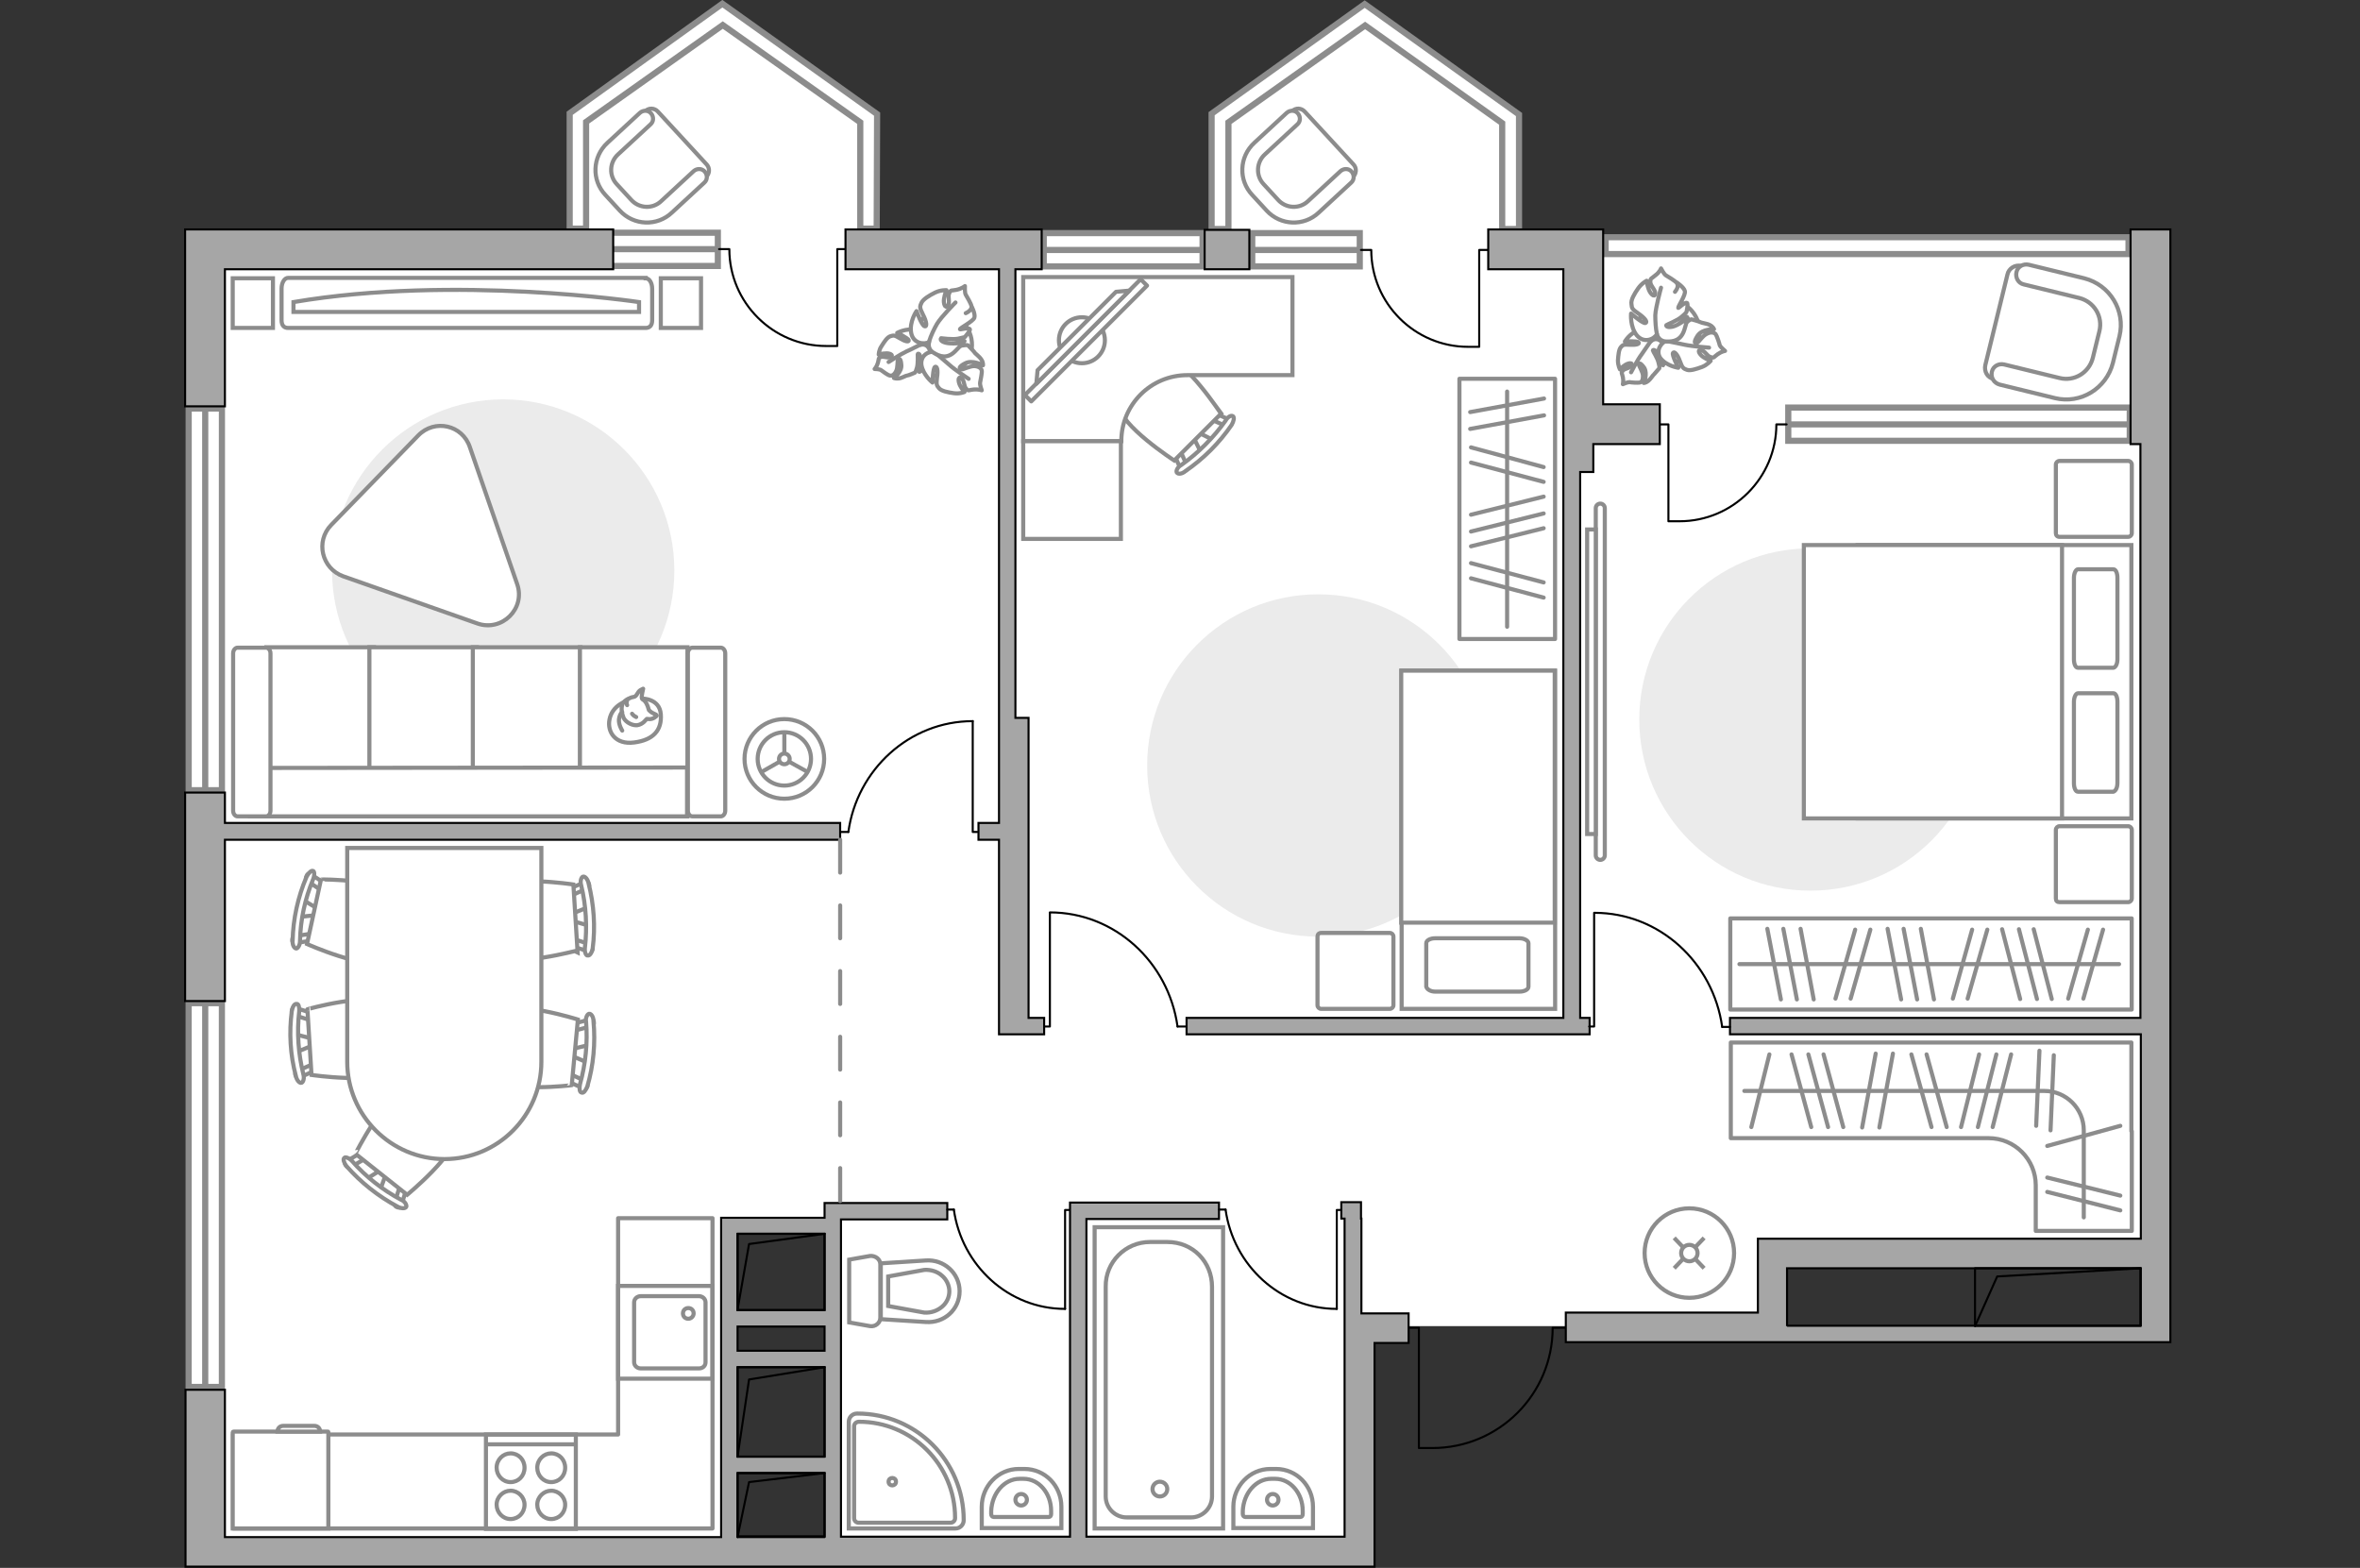 <?xml version="1.0" encoding="utf-8"?>
<!-- Generator: Adobe Illustrator 27.2.0, SVG Export Plug-In . SVG Version: 6.00 Build 0)  -->
<svg version="1.1" xmlns="http://www.w3.org/2000/svg" xmlns:xlink="http://www.w3.org/1999/xlink" x="0px" y="0px"
	 viewBox="0 0 575 382" style="enable-background:new 0 0 575 382;" xml:space="preserve">
<rect x="0" y="0" width="575" height="382" fill="#333333" stroke="none"/>
<style type="text/css">
	.st0{fill:#FFFFFF;}
	.st1{fill:#FFFFFF;stroke:#8C8C8C;stroke-width:1.5;stroke-linecap:round;stroke-miterlimit:10;}
	.st2{fill:none;stroke:#000000;stroke-width:0.5;stroke-linecap:round;stroke-linejoin:round;stroke-miterlimit:10;}
	.st3{fill:#A6A6A6;stroke:#000000;stroke-width:0.5;stroke-miterlimit:10;}
	.st4{fill:none;stroke:#8C8C8C;stroke-linecap:round;stroke-linejoin:round;stroke-miterlimit:10;stroke-dasharray:8;}
	.st5{fill:#FFFFFF;stroke:#8C8C8C;stroke-miterlimit:10;}
	.st6{fill:none;stroke:#8C8C8C;stroke-linecap:round;stroke-linejoin:round;stroke-miterlimit:10;}
	.st7{fill:#EBEBEB;}
	.st8{fill:#FFFFFF;stroke:#8C8C8C;stroke-linecap:round;stroke-linejoin:round;stroke-miterlimit:10;}
</style>
<g id="bg_1_">
	<polygon class="st0" points="297.1,63.6 297.1,28.3 332.3,3.2 368.3,28.9 368.3,72.5 	"/>
	<polygon class="st0" points="50.4,60.7 50.4,323.1 177.6,323.1 177.6,298.6 202.8,298.6 202.8,323.1 432.5,323.1 432.5,304.9 
		525.7,304.9 525.7,60.7 	"/>
	<polygon class="st0" points="50.4,276.8 50.4,378.4 178.8,378.4 178.8,298.8 203,298.8 203,378.4 331.2,378.4 331.2,276.8 	"/>
	<polygon class="st0" points="140.6,63.7 140.6,28.5 175.9,3.4 211.8,29.1 211.8,72.7 	"/>
</g>
<g id="windows_1_">
	<g>
		<rect x="254.3" y="56.8" class="st1" width="38.7" height="8.1"/>
		<line class="st1" x1="254.3" y1="60.9" x2="293" y2="60.9"/>
	</g>
	<g>
		<rect x="305.1" y="56.8" class="st1" width="26.2" height="8.1"/>
		<line class="st1" x1="305.1" y1="60.9" x2="331.3" y2="60.9"/>
	</g>
	<polygon class="st1" points="366,30 366,55.8 370.1,55.8 370.1,27.9 332.5,1 295.2,27.7 295.2,55.8 299.3,55.8 299.3,29.8 
		332.6,6.2 	"/>
	<g>
		
			<rect x="3.5" y="141.9" transform="matrix(-1.977001e-07 1 -1 -1.977001e-07 195.971 96.027)" class="st1" width="93" height="8.1"/>
		<line class="st1" x1="50" y1="99.5" x2="50" y2="192.5"/>
	</g>
	<g>
		
			<rect x="3.2" y="287.1" transform="matrix(-1.967374e-07 1 -1 -1.967374e-07 341.164 241.22)" class="st1" width="93.5" height="8.1"/>
		<line class="st1" x1="50" y1="244.4" x2="50" y2="337.9"/>
	</g>
	<g>
		<rect x="435.7" y="99.3" class="st1" width="83.2" height="8.1"/>
		<line class="st1" x1="435.7" y1="103.4" x2="518.8" y2="103.4"/>
	</g>
	<g>
		<rect x="148.7" y="56.7" class="st1" width="26.2" height="8.1"/>
		<line class="st1" x1="148.7" y1="60.7" x2="174.9" y2="60.7"/>
	</g>
	<polygon class="st1" points="209.6,29.8 209.6,55.7 213.6,55.7 213.7,27.8 176,0.9 138.8,27.6 138.8,55.7 142.8,55.7 142.8,29.7 
		176.1,6.1 	"/>
	<g>
		<rect x="391.2" y="57.8" class="st1" width="127.4" height="4.1"/>
	</g>
</g>
<g id="plan">
	<path class="st2" d="M362.5,60.9h-2.1v23.6h-2.7c-13,0-23.6-10.6-23.6-23.6v0l-2.5,0"/>
	<path class="st2" d="M343.1,323.5h2.6v29.3h3.3c16.2,0,29.3-13.1,29.3-29.3v0h3.1"/>
	<path class="st2" d="M404.4,103.4h2.1V127l2.7,0c13,0,23.6-10.6,23.6-23.6v0h2.5"/>
	<path class="st2" d="M206.1,60.7H204l0,23.6h-2.7c-13,0-23.6-10.6-23.6-23.6v0l-2.5,0"/>
	<g>
		<rect x="293.5" y="56" class="st3" width="10.9" height="9.6"/>
		<path class="st3" d="M519.1,55.9v52.3h2.4V248H421.5v4h100.1v49.8h-86.1h-7.2v7.2v10.8h-46.8v7.2h46.8h2h5.2h86.1h1.2h6V108.2
			v-3.8V55.9H519.1z M435.4,323.1v-3.2V309h86.1v14H435.4z"/>
		<polygon class="st3" points="54.8,65.6 149.4,65.6 149.4,55.9 54.8,55.9 45.1,55.9 45.1,65.6 45.1,99 54.8,99 		"/>
		<polygon class="st3" points="54.8,204.6 204.7,204.6 204.7,200.5 54.8,200.5 54.8,193.1 45.1,193.1 45.1,243.9 54.8,243.9 		"/>
		<polygon class="st3" points="387.3,248 385,248 385,115 388.2,115 388.2,108.2 390.6,108.2 404.4,108.2 404.4,98.5 390.6,98.5 
			390.6,55.9 388.9,55.9 380.9,55.9 362.6,55.9 362.6,65.6 380.9,65.6 380.9,105.2 380.9,108.2 380.9,113.4 380.9,115 380.9,248 
			289.1,248 289.1,252 387.3,252 		"/>
		<path class="st3" d="M331.6,296.9v-4h-4h-0.8v4h0.8v22.9v5v1v1.3v47.3h-62.9v-77.4H297v-4h-32.3h-2h-2v81.4h-55.8v-15.4v-4v-21.8
			v-4v-5.9v-4v-18.6v-3.6h25.9v-4h-25.9h-2h-2v3.6h-21.2H177h-1.3v77.8H54.8v-35.9h-9.6v43.1H50h4.8h272.8h2.7h4.6v-54.5h8.3v-7.2
			h-11.5V296.9z M200.9,354.9h-21.2v-21.8h21.2V354.9z M200.9,329.1h-21.2v-5.9h21.2V329.1z M200.9,300.6v18.6h-21.2v-18.6H200.9z
			 M179.7,358.9h21.2v15.4h-21.2V358.9z"/>
		<polygon class="st3" points="243.4,174.9 243.4,177.7 243.4,200.5 238.4,200.5 238.4,204.6 243.4,204.6 243.4,252 247,252 
			250.6,252 254.4,252 254.4,248 250.6,248 250.6,174.9 247.4,174.9 247.4,65.6 253.8,65.6 253.8,55.9 206,55.9 206,65.6 
			243.4,65.6 		"/>
	</g>
	<g>
		<polyline class="st2" points="179.7,374.5 182.5,361.1 200.9,358.9 		"/>
		<rect x="179.7" y="358.9" class="st2" width="21.2" height="15.6"/>
	</g>
	<g>
		<polyline class="st2" points="179.7,354.9 182.5,336.1 200.9,333.1 		"/>
		<rect x="179.7" y="333.1" class="st2" width="21.2" height="21.8"/>
	</g>
	<g>
		<polyline class="st2" points="179.7,319.1 182.5,303.1 200.9,300.6 		"/>
		<rect x="179.7" y="300.6" class="st2" width="21.2" height="18.6"/>
	</g>
	<g>
		<polyline class="st2" points="481.2,323.1 486.6,311 521.6,309 		"/>
		<rect x="481.2" y="309" class="st2" width="40.4" height="14"/>
	</g>
	<line class="st4" x1="204.7" y1="204.6" x2="204.7" y2="292.9"/>
	<g>
		<path id="wc_00000173132721767100735800000002082854857853736878_" class="st5" d="M225.2,309.3"/>
		<g id="Group_26_00000142168265592240205670000002520949881625851061_">
			<path id="Vector_130_00000093165845594349228840000002313856606798662059_" class="st5" d="M214.5,308.1l0,12.9
				c0,1.3-1.2,2.3-2.5,2.1l-5.1-0.9l0-15.3l5.1-0.9C213.3,305.9,214.5,306.8,214.5,308.1z"/>
			<path id="Vector_131_00000072962255605115987340000011387331176961697189_" class="st5" d="M233.8,314.6c0,4.4-3.7,7.8-8.2,7.5
				l-11-0.7v-13.6l11-0.7C230,306.8,233.8,310.2,233.8,314.6z"/>
			<path id="Vector_132_00000037670740369089343530000014670189453581784497_" class="st5" d="M216.4,318.2l8.8,1.6
				c1.6,0.1,3.1-0.4,4.3-1.4c1.2-1,1.8-2.4,1.8-3.8c0-1.4-0.7-2.9-1.8-3.8c-1.1-1-2.7-1.5-4.3-1.4l-8.8,1.6L216.4,318.2z"/>
		</g>
	</g>
	<g>
		<path id="Vector_134_00000029753893053673541900000001888298538003420833_" class="st5" d="M309.5,357.9h1.4c5,0,9,4.1,9,9.2v5.2
			l-19.4,0v-5.2C300.5,362.1,304.5,357.9,309.5,357.9z"/>
		<path id="Vector_133_00000107575182241369868240000016611610631884596398_" class="st5" d="M309.7,360.3h1c3.7,0,6.7,3.5,6.7,7.8
			v0.8c0,0.4-0.2,0.7-0.6,0.7l-13.4,0c-0.3,0-0.6-0.3-0.6-0.7v-0.8C303,363.8,306,360.3,309.7,360.3z"/>
		<circle class="st5" cx="310.1" cy="365.4" r="1.4"/>
	</g>
	<g>
		<path id="Vector_134_00000018201399378607860230000003288657230763560600_" class="st5" d="M248.2,357.9h1.4c5,0,9,4.1,9,9.2v5.2
			l-19.4,0v-5.2C239.2,362.1,243.2,357.9,248.2,357.9z"/>
		<path id="Vector_133_00000129207861828947920390000004610143653952001982_" class="st5" d="M248.4,360.3h1c3.7,0,6.7,3.5,6.7,7.8
			v0.8c0,0.4-0.2,0.7-0.6,0.7l-13.4,0c-0.3,0-0.6-0.3-0.6-0.7v-0.8C241.7,363.8,244.7,360.3,248.4,360.3z"/>
		<circle class="st5" cx="248.8" cy="365.4" r="1.4"/>
	</g>
	<g>
		<g id="Group_27_00000041263944559696526500000016918647758103181708_">
			<path id="Vector_140_00000164492397121766985500000015825720904311786629_" class="st5" d="M150.6,313.3l0,22.6l23,0l0-22.6
				L150.6,313.3z"/>
		</g>
		<path id="Vector_141_00000109025897394429051210000013180271571393882275_" class="st5" d="M171.9,331.9l0-14.6
			c0-0.8-0.7-1.5-1.6-1.5l-14.2,0c-0.9,0-1.6,0.7-1.6,1.5l0,14.6c0,0.8,0.7,1.5,1.6,1.5h14.2C171.2,333.4,171.9,332.8,171.9,331.9z"
			/>
		<path id="Vector_139_00000123412536699664045190000016072345532516798105_" class="st5" d="M166.4,320c0-0.8,0.6-1.3,1.3-1.3
			c0.8,0,1.3,0.6,1.3,1.3c0,0.7-0.6,1.3-1.3,1.3C166.9,321.3,166.4,320.7,166.4,320z"/>
	</g>
	<g>
		<path class="st5" d="M208.9,344.4h-0.1c-1.1,0-2,0.9-2,2l0,26l26,0c1.1,0,2-0.9,2-2v-0.1C234.8,356,223.2,344.4,208.9,344.4z"/>
		<path class="st5" d="M209.3,346.4L209.3,346.4c-0.7,0-1.2,0.5-1.2,1.1l0,22.4c0,0.6,0.5,1.1,1.1,1.1h22.4c0.6,0,1.1-0.5,1.1-1.1
			v-0.1C232.7,356.9,222.2,346.4,209.3,346.4z"/>
		<circle class="st5" cx="217.4" cy="361" r="0.9"/>
	</g>
	<g>
		<g>
			<path id="Vector_135_00000127747866203188425870000004783060781091504812_" class="st5" d="M298,299l0,73.4l-31.3,0l0-73.4H298z"
				/>
			<path id="Vector_136_00000109017755961888403010000015419278662732904629_" class="st5" d="M280.2,302.6h4.2
				c6.3,0,10.9,4.9,10.9,10.9l0,51.1c0,2.8-2.3,5.1-5.1,5.1h-15.7c-2.8,0-5.1-2.3-5.1-5.1l0-51.1
				C269.3,307.5,274.2,302.6,280.2,302.6z"/>
		</g>
		<circle class="st5" cx="282.6" cy="362.8" r="1.8"/>
	</g>
	<g>
		<path id="Vector_142_00000001652193146372007310000002574819067272878723_" class="st5" d="M118.4,372.5h21.9v-23h-21.9V372.5z"/>
		<g id="Group_28_00000054988390303479276960000012106676678722230711_">
			<g id="Group_29_00000137094789563551863710000008241821230540943529_">
				<path id="Vector_143_00000095298801576647011980000016845069286129109386_" class="st5" d="M134.3,363.2c-1.8,0-3.4,1.5-3.4,3.4
					c0,1.9,1.5,3.5,3.4,3.5c1.9,0,3.4-1.5,3.4-3.5C137.7,364.8,136.2,363.2,134.3,363.2z"/>
				<path id="Vector_144_00000121258617030546360760000007317185908082023581_" class="st5" d="M134.3,354.1c-1.8,0-3.4,1.5-3.4,3.5
					c0,1.9,1.5,3.5,3.4,3.5c1.9,0,3.4-1.5,3.4-3.5C137.7,355.6,136.2,354.1,134.3,354.1z"/>
			</g>
			<g id="Group_30_00000114785646213077089720000006742825764217983630_">
				<path id="Vector_145_00000021831035819998841340000005060238668360740499_" class="st5" d="M124.4,363.2c-1.8,0-3.4,1.5-3.4,3.4
					c0,1.9,1.5,3.5,3.4,3.5c1.9,0,3.4-1.5,3.4-3.5C127.8,364.8,126.3,363.2,124.4,363.2z"/>
				<path id="Vector_146_00000005988296686886519370000017433647775449576578_" class="st5" d="M124.4,354.1c-1.8,0-3.4,1.5-3.4,3.5
					c0,1.9,1.5,3.5,3.4,3.5c1.9,0,3.4-1.5,3.4-3.5C127.8,355.6,126.3,354.1,124.4,354.1z"/>
			</g>
		</g>
		<path id="Vector_147_00000008848866284899434960000007939352835686597531_" class="st5" d="M140.4,351.9h-21.7"/>
	</g>
</g>
<g id="furniture_1_">
	<g id="Group_34_00000160160778843685250280000009229610928959528848_">
		<path id="Vector_158_00000099655386527091457860000013093531674266161808_" class="st2" d="M388.4,222.4v27.7h-1.2"/>
		<path id="Vector_159_00000008136066933886776150000004752598727847977638_" class="st2" d="M421.5,250.2h-1.9"/>
		<path id="Vector_160_00000124877683795643117250000004624436996875937199_" class="st2" d="M419.6,250.2
			c-2.2-15.7-15.3-27.8-31.1-27.8"/>
	</g>
	<g id="Group_34_00000136401729306670341440000014151465947443386046_">
		<path id="Vector_158_00000008868015902278515010000011786501385117394352_" class="st2" d="M255.8,222.4v27.7h-1.2"/>
		<path id="Vector_159_00000083083424147873656530000008288445888875898793_" class="st2" d="M288.8,250.1h-1.9"/>
		<path id="Vector_160_00000160881231487831468260000003616288575944661652_" class="st2" d="M286.9,250.1
			c-2.2-15.7-15.3-27.8-31.1-27.8"/>
	</g>
	<g id="Group_34_00000029041200158514568240000012105776080222489230_">
		<path id="Vector_158_00000166654291361195469720000008632127584612593307_" class="st2" d="M237,175.7l0,27h1.1"/>
		<path id="Vector_159_00000091008547650102135180000014152866927427096728_" class="st2" d="M204.9,202.7h1.8"/>
		<path id="Vector_160_00000155825109294451193070000012640498640577953692_" class="st2" d="M206.7,202.7c2.1-15.2,14.9-27,30.3-27
			"/>
	</g>
	<g id="Group_34_00000000224511326877682410000014507557766318848144_">
		<path id="Vector_158_00000064345034449910769770000002194346586061715593_" class="st2" d="M259.5,318.9l0-24.1h1"/>
		<path id="Vector_159_00000110453899698686539300000017536400800654042272_" class="st2" d="M230.8,294.7h1.6"/>
		<path id="Vector_160_00000127739874734807696570000011203877308032192650_" class="st2" d="M232.4,294.7
			c1.9,13.6,13.3,24.2,27.1,24.2"/>
	</g>
	<g id="Group_34_00000163056566961432988020000013376639711921118599_">
		<path id="Vector_158_00000059269767986798303430000007882225602853420702_" class="st2" d="M325.7,318.9v-24.1h1"/>
		<path id="Vector_159_00000044878720630651875500000014573697565070837904_" class="st2" d="M297,294.7h1.6"/>
		<path id="Vector_160_00000068675542232098011240000011182238152578295217_" class="st2" d="M298.6,294.7
			c1.9,13.6,13.3,24.2,27.1,24.2"/>
	</g>
	<polygon class="st6" points="173.6,296.8 150.6,296.8 150.6,349.5 56.8,349.5 56.8,372.4 154.5,372.4 154.5,372.4 173.6,372.4 	"/>
	<g>
		<path id="Vector_8_00000004542529954606655930000003653324585615377593_" class="st5" d="M79.9,348.8h-23c-0.1,0-0.2,0.1-0.2,0.2
			v23.4h23.3v-23.4C80,348.9,80,348.8,79.9,348.8z"/>
		<path id="Vector_9_00000072968734788804938220000013564146416345170334_" class="st5" d="M67.6,348.8H78c0-0.8-0.6-1.4-1.4-1.4H69
			C68.2,347.4,67.6,348,67.6,348.8z"/>
	</g>
	<g>
		<path id="Vector_37_00000034781064181095012030000007994995222501634722_" class="st5" d="M172.2,40.1l-11.9-12.9
			c-0.8-0.9-2.2-1-3.1-0.1l-8.9,8.2c-3.3,3-3.4,8.1-0.5,11.3l4,4.3c3,3.3,8.1,3.4,11.3,0.5l8.9-8.2C172.9,42.3,173,41,172.2,40.1z"
			/>
		<path id="Vector_38_00000119116207295113953970000015765005915029741748_" class="st5" d="M171.7,41.8c-0.7-0.8-1.9-0.8-2.7-0.1
			l-7.9,7.3c-2.1,2-5.4,1.8-7.3-0.3l-3.5-3.8c-2-2.1-1.8-5.4,0.3-7.3l7.9-7.3c0.8-0.7,0.8-1.9,0.1-2.7c-0.7-0.8-1.9-0.8-2.7-0.1
			l-7.9,7.3c-3.7,3.4-3.9,9.1-0.5,12.7l3.5,3.8c3.4,3.7,9.1,3.9,12.7,0.5l7.9-7.3C172.4,43.8,172.4,42.6,171.7,41.8z"/>
	</g>
	<g>
		<path id="Vector_37_00000145029052059497217070000013009945520295184036_" class="st5" d="M329.8,40.1l-11.9-12.9
			c-0.8-0.9-2.2-1-3.1-0.1l-8.9,8.2c-3.3,3-3.4,8.1-0.5,11.3l4,4.3c3,3.3,8.1,3.4,11.3,0.5l8.9-8.2C330.5,42.3,330.6,41,329.8,40.1z
			"/>
		<path id="Vector_38_00000138571583549619350800000006142280605071871909_" class="st5" d="M329.3,41.8c-0.7-0.8-1.9-0.8-2.7-0.1
			l-7.9,7.3c-2.1,2-5.4,1.8-7.3-0.3l-3.5-3.8c-2-2.1-1.8-5.4,0.3-7.3l7.9-7.3c0.8-0.7,0.8-1.9,0.1-2.7c-0.7-0.8-1.9-0.8-2.7-0.1
			l-7.9,7.3c-3.7,3.4-3.9,9.1-0.5,12.7l3.5,3.8c3.4,3.7,9.1,3.9,12.7,0.5l7.9-7.3C330,43.8,330,42.6,329.3,41.8z"/>
	</g>
	<path id="Vector_00000063600859520106866950000000254571722987840919_" class="st7" d="M321.2,228.2c23.1,0,41.7-18.7,41.7-41.7
		s-18.7-41.7-41.7-41.7c-23.1,0-41.7,18.7-41.7,41.7S298.1,228.2,321.2,228.2z"/>
	<g>
		<g id="Group_2_00000122714999256589113660000001287584736715096504_">
			<g id="Group_3_00000023283485123181192980000018160280857617682069_">
				<path id="Vector_10_00000165926572503073933750000017194179413306763678_" class="st5" d="M295.6,107.2l-4.2-2.1l-0.9,0.9
					l2.1,4.2L295.6,107.2z"/>
			</g>
			<g id="Group_4_00000129179711616850045740000001326177110407272600_">
				<path id="Vector_11_00000006678295698455652830000006996978616491640508_" class="st5" d="M286.4,110.1
					c-0.3,0.3-0.4,0.7-0.2,0.9l1.6,3.6c0.2,0.4,0.5,0.4,1,0.1c0.5-0.3,0.6-0.8,0.5-1l-1.6-3.6c-0.2-0.4-0.5-0.4-1-0.1
					C286.5,110,286.5,110,286.4,110.1z"/>
			</g>
			<g id="Group_5_00000082341266967955779130000016852312556532981924_">
				<path id="Vector_12_00000029028898471167335450000014838547106941139119_" class="st5" d="M295.4,101.1
					c-0.1,0.1-0.1,0.1-0.2,0.2c-0.3,0.5-0.3,0.8,0.1,1l3.6,1.6c0.4,0.2,0.8-0.1,1.1-0.5c0.3-0.5,0.3-0.8-0.1-1l-3.6-1.6
					C296.1,100.7,295.7,100.8,295.4,101.1z"/>
			</g>
			<path id="Vector_13_00000065782242060389650210000014150474059687233670_" class="st5" d="M284.1,87.4c-4,0-11.4,7.4-11.4,11.4
				c0,4.7,13.4,13.4,13.4,13.4l11.4-11.4C297.4,100.7,288.7,87.4,284.1,87.4z"/>
			<path id="Vector_14_00000178167744416473414850000013500233347694276751_" class="st5" d="M298.6,102.5c-3,4.2-6.7,7.9-10.8,10.8
				c-0.9,0.5-1.3,1.4-1.1,1.8c0.3,0.5,1.3,0.4,2.1-0.3c4.4-3,8.3-6.9,11.3-11.3c0.5-0.9,0.7-1.8,0.3-2.1
				C299.9,101.1,299.1,101.6,298.6,102.5z"/>
		</g>
		<path class="st5" d="M314.9,67.5h-53h-12.6v0h0v40h23.9v0c0-8.9,7.2-16.1,16.1-16.1h25.6V67.5z"/>
		<rect x="249.3" y="107.5" class="st5" width="23.8" height="23.8"/>
		<g>
			<circle class="st8" cx="263.6" cy="82.9" r="5.6"/>
			<g>
				
					<rect x="244.7" y="81.8" transform="matrix(0.707 -0.707 0.707 0.707 18.868 211.411)" class="st8" width="39.9" height="2.2"/>
				<polygon class="st8" points="271.9,71.1 252.8,90.2 252.5,93.5 275.2,70.8 				"/>
			</g>
		</g>
	</g>
	<g>
		<path id="Vector_2_00000158712739064031486740000017989017125023403143_" class="st5" d="M378.9,163.4h-37.4v82.4h37.4V163.4z"/>
		<path id="Vector_3_00000093159315391320722760000017475395661657220244_" class="st5" d="M341.4,163.4h37.4v61.4h-33h-4.4v-8.3
			V163.4z"/>
		<path id="Vector_4_00000000909288817370984240000005158770822488980110_" class="st6" d="M349.7,241.6h20.5c1.2,0,2.2-0.5,2.2-1.2
			v-10.6c0-0.6-1-1.2-2.2-1.2h-20.5c-1.2,0-2.2,0.5-2.2,1.2v10.6C347.7,241.1,348.6,241.6,349.7,241.6z"/>
	</g>
	<path id="Vector_5_00000127035775293717748590000012792776810548013458_" class="st8" d="M321,228.2v16.7c0,0.5,0.4,0.9,0.9,0.9
		h16.7c0.5,0,0.9-0.4,0.9-0.9v-16.7c0-0.5-0.4-0.9-0.9-0.9h-16.7C321.3,227.3,321,227.7,321,228.2z"/>
	
		<rect x="335.5" y="112.3" transform="matrix(6.123234e-17 -1 1 6.123234e-17 243.281 491.183)" class="st6" width="63.4" height="23.3"/>
	<line class="st6" x1="358.2" y1="104.5" x2="376.2" y2="101.2"/>
	<line class="st6" x1="358.2" y1="100.4" x2="376.2" y2="97.1"/>
	<line class="st6" x1="358.4" y1="112.7" x2="376.1" y2="117.4"/>
	<line class="st6" x1="358.4" y1="109" x2="376.1" y2="113.8"/>
	<line class="st6" x1="358.4" y1="140.9" x2="376.1" y2="145.6"/>
	<line class="st6" x1="358.4" y1="137.2" x2="376.1" y2="141.9"/>
	<line class="st6" x1="358.4" y1="133.1" x2="376.1" y2="128.7"/>
	<line class="st6" x1="358.4" y1="125.4" x2="376.1" y2="121"/>
	<line class="st6" x1="358.4" y1="129.5" x2="376.1" y2="125.1"/>
	<line class="st6" x1="367.2" y1="95.4" x2="367.2" y2="152.7"/>
	<path id="Vector_00000117639200059407376720000003602330350047307144_" class="st7" d="M122.6,180.7c23.1,0,41.7-18.7,41.7-41.7
		s-18.7-41.7-41.7-41.7s-41.7,18.7-41.7,41.7S99.5,180.7,122.6,180.7z"/>
	<g>
		<path id="Vector_60_00000092435642711627260920000006782268367555285424_" class="st5" d="M221.8,86.1c1.2,4.1,5.4,6.4,9.5,5.2
			c4.1-1.2,6.4-5.4,5.2-9.5c-1.2-4.1-5.4-6.4-9.5-5.2C223,77.8,220.7,82,221.8,86.1z"/>
		<path class="st8" d="M224.4,84c0,0,1.3-0.4,2,1c0.7,1.3,1,2.8-0.6,4.2c-1.6,1.4-1.8,1.4-1.8,1.4s0.5-2.2,0.3-3.4
			c-0.2-1.2-0.7-1.1-0.7-0.9c0,0.1,0.1,2.3-0.2,3.3c-0.3,1.1-0.5,1.2-0.5,1.2s-1.6,0.7-1.9,0.7c-0.3,0-1.2,0.6-2,0.7
			c-0.7,0.1-1.2-0.1-1.2-0.1s2-1.5,1.8-3.2c-0.1-1.7-0.6-1.6-0.8-1.3c-0.2,0.3,0,2-0.5,2.9c-0.5,0.9-1,1.1-1.5,1
			c-0.5-0.1-1.7-1-2.1-1.3c-0.4-0.3-1.6-0.3-1.6-0.3s0.5-0.5,0.8-1.5c0.3-1,0-1.1,0.7-1.4c0.7-0.3,1.8,0.4,2.5-0.1
			c0.7-0.4-0.4-0.9-1.3-0.8c-0.9,0-1.7,0.3-1.7,0.3s0-1.1,0.7-2.1c0.7-1.1,1.4-2.2,2.2-2.4c0.7-0.2,0.9-0.3,2.2,0.5
			c1.3,0.8,2.3,1,2.2,0.5c-0.1-0.5-2.8-1.8-2.8-1.8s2.2-1.2,4.3-0.7C225,81,225,83.2,224.4,84z"/>
		<path class="st6" d="M216.5,88.2c0,0,2.9-1.9,4.4-2.6c1-0.4,2.8-1.4,3.5-1.7c1.1-0.5,2.3-0.7,3.5-0.6"/>
		<path class="st8" d="M227.8,85.8c0,0-1-1.2,0.1-2.6c1.1-1.4,2.5-2.3,4.7-1.3c2.2,1.1,2.4,1.2,2.4,1.2s-2.6,0.4-3.7,1.2
			c-1.1,0.8-0.8,1.2-0.7,1.2c0.1,0,2.4-1.1,3.7-1.3c1.3-0.2,1.5-0.1,1.5-0.1s1.4,1.4,1.6,1.7c0.1,0.3,1.2,1,1.7,1.8
			c0.5,0.7,0.4,1.4,0.4,1.4s-2.5-1.4-4.3-0.5c-1.8,0.9-1.5,1.4-1,1.5c0.4,0.1,2.2-0.9,3.3-0.8c1.1,0.1,1.6,0.6,1.7,1.1
			c0.1,0.5-0.3,2.3-0.4,2.9c-0.1,0.6,0.4,1.9,0.4,1.9s-0.8-0.3-2-0.2c-1.2,0.1-1.2,0.5-1.8-0.2c-0.6-0.6-0.4-2.1-1.2-2.6
			c-0.8-0.5-0.8,0.8-0.3,1.8c0.5,1,1.1,1.6,1.1,1.6s-1.1,0.5-2.6,0.3c-1.4-0.2-3-0.5-3.6-1.2c-0.6-0.7-0.7-0.9-0.5-2.6
			c0.3-1.8,0-2.9-0.5-2.6c-0.5,0.3-0.6,3.8-0.6,3.8s-2.3-1.8-2.7-4.3C224.2,86.4,226.6,85.4,227.8,85.8z"/>
		<path class="st6" d="M236,92.3c0,0-3.4-2.2-4.8-3.5c-0.9-0.8-2.7-2.3-3.4-2.9c-1.1-0.9-1.8-2.1-2.2-3.4"/>
		<g>
			<path class="st8" d="M235.3,76.3c1.1-0.5,1.5-1.2,1.4-1.7c-0.1-0.6-1.1-2.3-1.4-2.8c-0.3-0.5-0.2-2.1-0.2-2.1s-0.7,0.6-2,0.9
				c-1.3,0.3-1.4-0.1-1.8,0.8c-0.5,0.9,0.3,2.3-0.4,3.1c-0.6,0.8-1.1-0.6-0.9-1.7c0.2-1.2,0.6-2.1,0.6-2.1s-1.4-0.1-2.8,0.6
				s-2.9,1.6-3.3,2.5c-0.4,0.9-0.5,1.1,0.4,2.9c0.9,1.7,1,3,0.4,2.8c-0.7-0.1-2-3.7-2-3.7s-1.8,2.6-1.3,5.3c0.5,2.7,3.3,2.9,4.4,2.2
				c0,0-0.6,1.6,1,2.6c1.6,1,3.4,1.6,5.3-0.3c1.9-1.9,2-2.1,2-2.1s-2.8,0.4-4.3,0c-1.5-0.4-1.2-1-1.1-1.1c0.1,0,2.8,0.4,4.2,0.1
				c1.4-0.3,1.6-0.4,1.6-0.4s1.4-1.6,1.2-1.9c-0.4-0.5-2.5,0.2-2.4,0c0-0.3,3.2-1.9,3.5-2.8c0.3-0.9-0.7-2.8-0.7-2.8"/>
			<path class="st6" d="M232.8,73.7c0,0-3.4,3.4-4.5,5.2c-0.7,1.2-1.5,2.9-1.9,4.2"/>
		</g>
	</g>
	<g>
		<path id="Vector_54_00000122686238187518272030000015911527880293927591_" class="st5" d="M64.9,198.9l26.2,0l0-41.2H64.9
			L64.9,198.9z"/>
		<path id="Vector_55_00000178189166962758941900000014084265356790025615_" class="st5" d="M90,198.9h26.2l0-41.2l-26.2,0L90,198.9
			z"/>
		<path id="Vector_56_00000045612246189363068840000012679293741841759405_" class="st5" d="M115.2,198.9l26.2,0l0-41.2h-26.2
			L115.2,198.9z"/>
		<path id="Vector_56_00000046338652724982118380000011113884152530176938_" class="st5" d="M141.3,198.9l26.2,0l0-41.2l-26.2,0
			L141.3,198.9z"/>
		<path id="Vector_57_00000003791641262067921750000009075650123977762208_" class="st5" d="M64.1,187.1L61,198.9l106.4,0l0-11.9
			L64.1,187.1z"/>
		<path id="Vector_58_00000147910062915970566080000009721735951024658334_" class="st5" d="M65.9,197.5l0-38.3
			c0-0.8-0.5-1.4-1.1-1.4l-6.9,0c-0.6,0-1.1,0.6-1.1,1.4l0,38.3c0,0.8,0.5,1.4,1.1,1.4h6.9C65.4,198.9,65.9,198.3,65.9,197.5z"/>
		<path id="Vector_59_00000007388825699947626300000010083569942086311048_" class="st5" d="M176.7,197.5l0-38.3
			c0-0.8-0.5-1.4-1.1-1.4h-6.9c-0.6,0-1.1,0.6-1.1,1.4l0,38.3c0,0.8,0.5,1.4,1.1,1.4h6.9C176.2,198.9,176.7,198.3,176.7,197.5z"/>
		<g>
			<path class="st8" d="M156.4,170.2c0,0,4.3-0.1,4.6,3.8c0.3,4-1.9,6.3-6.5,6.9s-6.6-2.6-6-5.6
				C149.1,172.2,152.1,170.2,156.4,170.2z"/>
			<path class="st8" d="M158.1,173c0,0,0.5,0.6,1.3,0.9c0.8,0.3,0.6,0.5,0.6,0.5s-0.8,0.9-1.9,0.8c-0.6-0.1-0.6,0-0.6,0
				s-0.8,1.3-2.3,1.5c-1.5,0.1-3.2-1.1-3.4-2.2c-0.4-1-0.5-2.4,0-3.2c0.5-0.8,1.8-1.4,2.6-1.5c0.8-0.1,0.9-1.3,1.7-1.7
				c0.8-0.4,0.6-0.3,0.6-0.3s-0.5,2-0.3,2.4C156.5,170.6,157.4,170.3,158.1,173z"/>
			<path class="st8" d="M154,173.9c0,0,0.3,0.5,1,0.8"/>
			<path class="st8" d="M152.8,171.8c0,0-0.3-0.6,0-1.1"/>
			<path class="st6" d="M151.6,173.5c0,0-0.6,0.3-0.8,1.8c-0.1,1.3,0.8,2.7,0.8,2.7"/>
		</g>
	</g>
	<g>
		<path id="Vector_90_00000127027477587877003330000000258144110789787811_" class="st5" d="M157.3,67.8c0.9,0,1.6,1.1,1.6,2.6V78
			c0,1.4-0.7,1.9-1.6,1.9H70.2c-0.9,0-1.6-0.5-1.6-1.9v-7.7c0-1.4,0.7-2.6,1.6-2.6H157.3z"/>
		<path id="Vector_91_00000152981239683262913010000000954748140640067751_" class="st5" d="M71.5,76h84.2l0-2.4
			c0,0-44.7-6.7-84.2,0L71.5,76z"/>
	</g>
	<path id="Vector_93_00000042016064427464013580000015695384613683684506_" class="st5" d="M56.7,79.9h9.8V67.8h-9.8V79.9z"/>
	<path id="Vector_93_00000003801684398186664930000016993229548651328138_" class="st5" d="M161,79.9h9.8V67.8H161V79.9z"/>
	<g>
		<circle class="st5" cx="191.1" cy="184.9" r="9.7"/>
		<circle class="st5" cx="191.1" cy="184.9" r="6.5"/>
		<circle class="st5" cx="191.1" cy="184.9" r="1.3"/>
		<path class="st5" d="M191.1,184.9"/>
		<line class="st5" x1="191.1" y1="183.6" x2="191.1" y2="178.5"/>
		<line class="st5" x1="192.3" y1="185.6" x2="196.8" y2="188.1"/>
		<line class="st5" x1="189.9" y1="185.6" x2="185.5" y2="188.1"/>
	</g>
	<path class="st8" d="M101.9,106.1l-21.2,21.8c-3.9,4-2.3,10.6,2.9,12.5l32.7,11.5c6,2.1,11.8-3.6,9.7-9.6l-11.5-33.3
		C112.7,103.5,105.9,102,101.9,106.1z"/>
	<g>
		<path id="Vector_37_00000178889829601826921310000012907098600271775375_" class="st5" d="M483.7,89l5.4-22.1
			c0.3-1.5,1.9-2.5,3.4-2.1l15.3,3.7c5.6,1.4,9,7,7.6,12.6l-1.8,7.3c-1.4,5.6-7,9-12.6,7.6l-15.3-3.7C484.2,92,483.4,90.5,483.7,89z
			"/>
		<path id="Vector_38_00000002369523085452924390000015987434802593590190_" class="st5" d="M485.3,90.6c0.3-1.4,1.7-2.1,3-1.8
			l13.5,3.3c3.6,0.9,7.2-1.3,8.1-4.9l1.6-6.5c0.9-3.6-1.3-7.2-4.9-8.1l-13.5-3.3c-1.4-0.3-2.1-1.7-1.8-3c0.3-1.4,1.7-2.1,3-1.8
			l13.5,3.3c6.3,1.6,10.1,7.9,8.6,14.1l-1.6,6.5c-1.6,6.3-7.9,10.1-14.1,8.6l-13.5-3.3C485.8,93.3,485,92,485.3,90.6z"/>
	</g>
	<g>
		<path id="Vector_60_00000045581849452175302720000004715658686728025528_" class="st5" d="M401.1,86.2c3,3,7.8,2.9,10.8-0.1
			c3-3,2.9-7.8-0.1-10.8c-3-3-7.8-2.9-10.8,0.1C398.1,78.4,398.1,83.2,401.1,86.2z"/>
		<path class="st8" d="M402.3,83.1c0,0,1-1,2.2-0.1c1.3,0.8,2.2,1.9,1.5,3.9c-0.7,2-0.8,2.1-0.8,2.1s-0.6-2.2-1.4-3.1
			c-0.8-0.9-1.1-0.6-1.1-0.5s1.2,1.9,1.4,3c0.3,1.1,0.2,1.3,0.2,1.3s-1.1,1.3-1.3,1.5c-0.2,0.1-0.8,1.1-1.4,1.6s-1.1,0.5-1.1,0.5
			s1-2.2,0.1-3.7c-1-1.4-1.3-1.1-1.3-0.8c0,0.4,1,1.8,1,2.8c0,1-0.3,1.5-0.8,1.6c-0.5,0.1-2,0-2.5-0.1c-0.5,0-1.6,0.5-1.6,0.5
			s0.2-0.7,0-1.7c-0.2-1-0.5-1,0-1.6c0.5-0.6,1.7-0.5,2.1-1.3c0.4-0.7-0.7-0.6-1.5-0.1c-0.8,0.5-1.3,1.1-1.3,1.1s-0.5-0.9-0.5-2.2
			c0.1-1.3,0.2-2.6,0.7-3.2c0.5-0.6,0.7-0.7,2.2-0.6c1.5,0.1,2.5-0.2,2.1-0.6c-0.3-0.4-3.3-0.2-3.3-0.2s1.3-2.2,3.4-2.7
			C401.4,80.2,402.5,82.1,402.3,83.1z"/>
		<path class="st6" d="M397.4,90.7c0,0,1.6-3.1,2.6-4.4c0.6-0.9,1.7-2.5,2.2-3.2c0.7-1,1.7-1.7,2.7-2.2"/>
		<path class="st8" d="M406.1,83c0,0-1.5-0.6-1.2-2.3c0.3-1.7,1.1-3.3,3.5-3.4c2.5-0.1,2.6-0.1,2.6-0.1s-2.1,1.6-2.7,2.9
			c-0.6,1.3-0.1,1.5,0,1.4c0.1-0.1,1.5-2.2,2.5-2.9c1-0.8,1.3-0.8,1.3-0.8s1.9,0.5,2.2,0.7c0.3,0.2,1.6,0.3,2.3,0.7c0.8,0.4,1,1,1,1
			s-2.9-0.1-4,1.6c-1.1,1.7-0.6,1.9-0.2,1.8c0.4-0.1,1.5-1.9,2.5-2.3c1-0.5,1.7-0.3,2.1,0.1c0.3,0.4,0.9,2.2,1,2.7
			c0.2,0.5,1.3,1.4,1.3,1.4s-0.8,0.1-1.8,0.8c-1,0.7-0.8,1-1.7,0.7c-0.9-0.2-1.4-1.6-2.4-1.7c-1-0.1-0.3,1.1,0.6,1.7
			c0.9,0.6,1.8,0.9,1.8,0.9s-0.8,1-2.1,1.5c-1.4,0.5-2.9,1-3.7,0.7c-0.8-0.3-1.1-0.4-1.7-2.1c-0.6-1.7-1.4-2.5-1.7-2
			c-0.3,0.5,1.3,3.6,1.3,3.6s-2.9-0.4-4.4-2.4C403.3,85.3,404.9,83.3,406.1,83z"/>
		<path class="st6" d="M416.4,84.7c0,0-4-0.3-5.9-0.7c-1.2-0.3-3.5-0.7-4.4-0.9c-1.4-0.3-2.6-1-3.6-1.9"/>
		<g>
			<path class="st8" d="M408.1,71.1c0.8-1,0.8-1.7,0.4-2.2c-0.4-0.5-2.1-1.5-2.6-1.8s-1.2-1.7-1.2-1.7s-0.3,0.9-1.4,1.7
				c-1,0.9-1.2,0.6-1.2,1.6c0,1,1.3,1.9,1.2,2.9c-0.2,1-1.2,0-1.6-1.1c-0.4-1.1-0.5-2.1-0.5-2.1s-1.2,0.6-2.1,1.9s-1.8,2.8-1.6,3.8
				c0.1,1,0.1,1.2,1.7,2.3s2.3,2.1,1.7,2.3c-0.6,0.2-3.5-2.3-3.5-2.3s-0.3,3.2,1.4,5.3c1.8,2.1,4.3,0.9,4.9-0.3c0,0,0.3,1.7,2.2,1.8
				c1.9,0.1,3.7-0.3,4.5-2.9c0.8-2.6,0.8-2.8,0.8-2.8s-2.3,1.8-3.7,2.1c-1.5,0.3-1.6-0.3-1.5-0.4c0.1-0.1,2.7-1.1,3.7-2
				c1.1-0.9,1.2-1.2,1.2-1.2s0.5-2.1,0.1-2.2c-0.6-0.2-2.1,1.4-2.1,1.2c-0.1-0.3,1.9-3.2,1.6-4.1c-0.2-0.9-2-2.1-2-2.1"/>
			<path class="st6" d="M404.7,70.1c0,0-1.3,4.7-1.4,6.7c0,1.3,0.1,3.3,0.4,4.6"/>
		</g>
	</g>
	<path id="Vector_00000148619010187082150540000003345901068877234084_" class="st7" d="M441.1,217c23.1,0,41.7-18.7,41.7-41.7
		s-18.7-41.7-41.7-41.7c-23.1,0-41.7,18.7-41.7,41.7S418.1,217,441.1,217z"/>
	<g>
		<path id="Vector_98_00000109022448737643104790000017996164762446755983_" class="st5" d="M452.6,132.8v66.6h66.7v-66.6H452.6z"/>
		<path id="Vector_99_00000162334736891821229180000015144295159306508687_" class="st5" d="M439.5,199.4v-66.6h62.9v58.7v7.9h-8.5
			H439.5z"/>
		<path id="Vector_100_00000079456508941740130800000003405854878130131101_" class="st6" d="M515.9,160.6v-19.8
			c0-1.2-0.4-2.1-1-2.1h-8.6c-0.5,0-1,0.9-1,2.1v19.8c0,1.2,0.4,2.1,1,2.1h8.6C515.5,162.6,515.9,161.7,515.9,160.6z"/>
		<path id="Vector_101_00000076583218142906358340000009317320161343165367_" class="st6" d="M515.9,190.7V171c0-1.2-0.4-2.1-1-2.1
			h-8.6c-0.5,0-1,0.9-1,2.1v19.8c0,1.2,0.4,2.1,1,2.1h8.6C515.5,192.7,515.9,191.9,515.9,190.7z"/>
	</g>
	<path id="Vector_5_00000139995658068297940780000015512023465171081362_" class="st8" d="M501.8,219.8h16.7c0.5,0,0.9-0.4,0.9-0.9
		v-16.7c0-0.5-0.4-0.9-0.9-0.9h-16.7c-0.5,0-0.9,0.4-0.9,0.9v16.7C500.9,219.5,501.2,219.8,501.8,219.8z"/>
	<path id="Vector_5_00000031173117767746737660000001501659682429962900_" class="st8" d="M501.8,130.8h16.7c0.5,0,0.9-0.4,0.9-0.9
		v-16.7c0-0.5-0.4-0.9-0.9-0.9h-16.7c-0.5,0-0.9,0.4-0.9,0.9v16.7C500.9,130.4,501.2,130.8,501.8,130.8z"/>
	<g>
		<path class="st5" d="M388.8,123.8c0-0.6,0.5-1.1,1.1-1.1s1.1,0.5,1.1,1.1l0,84.6c0,0.6-0.5,1.1-1.1,1.1s-1.1-0.5-1.1-1.1
			L388.8,123.8z"/>
		<rect x="386.7" y="129" class="st5" width="2.1" height="74.2"/>
	</g>
	
		<rect x="421.5" y="223.8" transform="matrix(-1 -1.224647e-16 1.224647e-16 -1 940.875 469.764)" class="st6" width="97.8" height="22.2"/>
	<line class="st6" x1="471.2" y1="243.5" x2="468" y2="226.3"/>
	<line class="st6" x1="467.1" y1="243.5" x2="463.8" y2="226.3"/>
	<line class="st6" x1="463.2" y1="243.5" x2="459.9" y2="226.3"/>
	<line class="st6" x1="441.9" y1="243.5" x2="438.7" y2="226.3"/>
	<line class="st6" x1="437.8" y1="243.5" x2="434.5" y2="226.3"/>
	<line class="st6" x1="433.9" y1="243.5" x2="430.6" y2="226.3"/>
	<line class="st6" x1="479.4" y1="243.3" x2="484.2" y2="226.5"/>
	<line class="st6" x1="475.8" y1="243.3" x2="480.5" y2="226.5"/>
	<line class="st6" x1="450.9" y1="243.3" x2="455.7" y2="226.5"/>
	<line class="st6" x1="447.2" y1="243.3" x2="452" y2="226.5"/>
	<line class="st6" x1="507.6" y1="243.3" x2="512.4" y2="226.5"/>
	<line class="st6" x1="503.9" y1="243.3" x2="508.7" y2="226.5"/>
	<line class="st6" x1="499.9" y1="243.4" x2="495.5" y2="226.4"/>
	<line class="st6" x1="492.2" y1="243.4" x2="487.8" y2="226.4"/>
	<line class="st6" x1="496.3" y1="243.4" x2="491.9" y2="226.4"/>
	<line class="st6" x1="516.3" y1="234.9" x2="423.8" y2="234.9"/>
	<g>
		<g id="Group_2_00000160910723904004375800000002134853622987008687_">
			<g id="Group_3_00000036971888308771037940000003830142172339890827_">
				<path id="Vector_10_00000060743943977649110530000004943437911830400169_" class="st5" d="M143.4,225.5l-4.6-1.3l-0.1-1.3
					l4.4-1.8L143.4,225.5z"/>
			</g>
			<g id="Group_4_00000176753328064944796440000017107668709033517741_">
				<path id="Vector_11_00000089573377851347104830000005020208958510257041_" class="st5" d="M138.6,217.2c0-0.4,0.2-0.8,0.5-0.8
					l3.6-1.6c0.4-0.2,0.6,0.1,0.8,0.6s-0.1,1-0.3,1l-3.6,1.6c-0.4,0.2-0.6-0.1-0.8-0.6C138.6,217.3,138.6,217.3,138.6,217.2z"/>
			</g>
			<g id="Group_5_00000022534865156113904210000009435057754600125858_">
				<path id="Vector_12_00000044888078871848645290000017815284331655860911_" class="st5" d="M139.4,229.9c0-0.1,0-0.1,0-0.3
					c0.1-0.5,0.3-0.8,0.7-0.7l3.8,1.2c0.4,0.1,0.5,0.6,0.5,1.1c-0.1,0.5-0.3,0.8-0.7,0.7l-3.8-1.2
					C139.7,230.7,139.4,230.3,139.4,229.9z"/>
			</g>
			<path id="Vector_13_00000096747403315052131690000014446112104483401400_" class="st5" d="M121.8,232.7c-3-2.6-3.6-13.1-1-16.1
				c3.1-3.5,18.9-1.1,18.9-1.1l1,16.1C140.6,231.5,125.3,235.8,121.8,232.7z"/>
			<path id="Vector_14_00000072275792565716445190000004699326663816640642_" class="st5" d="M142.5,231c0.6-5.1,0.3-10.4-0.9-15.3
				c-0.3-1,0-1.9,0.4-2.1c0.5-0.2,1.2,0.6,1.4,1.6c1.3,5.2,1.7,10.6,1,15.9c-0.2,1-0.7,1.8-1.2,1.7C142.8,232.9,142.4,232,142.5,231
				z"/>
		</g>
		<g id="Group_2_00000088822333898389685510000001442401285250503091_">
			<g id="Group_3_00000036220946187786067110000013338202642862997381_">
				<path id="Vector_10_00000087371403917830593730000003190849759458525843_" class="st5" d="M73.9,219.3l4,2.4l-0.3,1.2l-4.7,0.5
					L73.9,219.3z"/>
			</g>
			<g id="Group_4_00000080169339735828113870000012393390586679596955_">
				<path id="Vector_11_00000096756114559656455040000015318762584615202218_" class="st5" d="M76.4,228.6c-0.1,0.4-0.4,0.7-0.7,0.6
					l-3.9,0.6c-0.4,0-0.6-0.3-0.6-0.8s0.3-1,0.6-0.9l3.9-0.6c0.4,0,0.6,0.3,0.6,0.8C76.4,228.5,76.4,228.5,76.4,228.6z"/>
			</g>
			<g id="Group_5_00000003090638942129462000000006712559079061854342_">
				<path id="Vector_12_00000106139876303660838200000010490899684287334793_" class="st5" d="M79.1,216.1c0,0.1,0,0.1-0.1,0.2
					c-0.2,0.5-0.5,0.7-0.9,0.5l-3.3-2.2c-0.3-0.2-0.4-0.7-0.1-1.2c0.2-0.5,0.5-0.7,0.9-0.5l3.3,2.2C79,215.3,79.1,215.7,79.1,216.1z
					"/>
			</g>
			<path id="Vector_13_00000089547428533785156300000005848152926934384318_" class="st5" d="M96.7,218.3c2.1,3.3-0.1,13.6-3.4,15.7
				c-3.9,2.5-18.5-4-18.5-4l3.4-15.7C78.3,214.2,94.2,214.3,96.7,218.3z"/>
			<path id="Vector_14_00000030446586976471539900000014585856503751558327_" class="st5" d="M76.3,214.2c-2,4.8-3.1,9.9-3.2,15
				c0,1.1-0.5,1.8-0.9,1.9c-0.5,0-1-0.9-0.9-1.9c0.1-5.3,1.3-10.7,3.4-15.6c0.5-0.9,1.1-1.6,1.6-1.4
				C76.6,212.3,76.7,213.2,76.3,214.2z"/>
		</g>
		<g id="Group_2_00000006694425821169752230000015782602625637884079_">
			<g id="Group_3_00000029753139322839193810000005670161610542427556_">
				<path id="Vector_10_00000042002394260083783970000000486266185469179540_" class="st5" d="M72,252l4.6,1.2l0.1,1.3l-4.4,1.8
					L72,252z"/>
			</g>
			<g id="Group_4_00000101071746968278841750000018329968168275808658_">
				<path id="Vector_11_00000134230787716358805770000012428897367991484311_" class="st5" d="M76.9,260.2c0,0.4-0.2,0.8-0.5,0.8
					l-3.6,1.6c-0.4,0.2-0.6-0.1-0.8-0.6c-0.2-0.5,0.1-1,0.3-1l3.6-1.6c0.4-0.2,0.6,0.1,0.8,0.6C76.9,260.1,76.9,260.1,76.9,260.2z"
					/>
			</g>
			<g id="Group_5_00000070799836735754639200000001552016243299734437_">
				<path id="Vector_12_00000050631208963790713370000015327439603252690593_" class="st5" d="M76.1,247.5c0,0.1,0,0.1,0,0.3
					c-0.1,0.5-0.3,0.8-0.7,0.7l-3.8-1.2c-0.4-0.1-0.6-0.6-0.5-1.1c0.1-0.5,0.3-0.8,0.7-0.7l3.8,1.2C75.8,246.7,76,247.1,76.1,247.5z
					"/>
			</g>
			<path id="Vector_13_00000149380236811710318700000002928018326999295642_" class="st5" d="M93.7,244.7c3,2.6,3.7,13.1,1,16
				c-3.1,3.5-18.8,1.2-18.8,1.2l-1-16C74.8,245.9,90.1,241.6,93.7,244.7z"/>
			<path id="Vector_14_00000047777556087077670610000000720946311544011165_" class="st5" d="M72.9,246.4c-0.6,5.2-0.2,10.4,1,15.3
				c0.3,1,0,1.9-0.4,2.1c-0.5,0.2-1.2-0.6-1.4-1.6c-1.4-5.2-1.7-10.6-1-15.9c0.2-1,0.6-1.8,1.2-1.7C72.7,244.5,73,245.4,72.9,246.4z
				"/>
		</g>
		<g id="Group_2_00000088103463492585484210000000751813794766186116_">
			<g id="Group_3_00000023280077615017180000000011418633654381049238_">
				<path id="Vector_10_00000064323652081332888760000006800240291107313804_" class="st5" d="M89.2,287.3l4-2.5l1,0.8l-1.6,4.4
					L89.2,287.3z"/>
			</g>
			<g id="Group_4_00000070092918148044188180000000147438711299348923_">
				<path id="Vector_11_00000094614202978319419670000017693750966145548185_" class="st5" d="M98.6,289.2c0.3,0.2,0.4,0.7,0.3,0.9
					l-1.2,3.8c-0.1,0.4-0.5,0.4-1,0.2s-0.7-0.7-0.6-0.9l1.2-3.8c0.1-0.4,0.5-0.4,1-0.2C98.5,289.1,98.5,289.1,98.6,289.2z"/>
			</g>
			<g id="Group_5_00000112611528365346935510000007137689476224992644_">
				<path id="Vector_12_00000048487022945236331690000001222038004683886743_" class="st5" d="M88.6,281.2c0.1,0.1,0.1,0.1,0.2,0.2
					c0.3,0.4,0.4,0.8,0,1l-3.4,2c-0.3,0.2-0.8,0-1.1-0.4c-0.3-0.4-0.4-0.8,0-1l3.4-2C87.9,281,88.3,281,88.6,281.2z"/>
			</g>
			<path id="Vector_13_00000104668172575773978800000004742292553808752537_" class="st5" d="M98.4,266.3c3.9-0.4,12.1,6.1,12.6,10
				c0.5,4.7-11.8,14.8-11.8,14.8l-12.6-10C86.6,281.1,93.7,266.9,98.4,266.3z"/>
			<path id="Vector_14_00000057861784196991124780000013401406366787654788_" class="st5" d="M85.7,282.8c3.4,3.9,7.5,7.1,12,9.5
				c1,0.4,1.4,1.3,1.3,1.7c-0.2,0.5-1.2,0.5-2.1,0c-4.7-2.5-9-5.9-12.5-9.9c-0.6-0.8-0.9-1.7-0.5-2C84.1,281.8,85,282.1,85.7,282.8z
				"/>
		</g>
		<g id="Group_2_00000096751530562677835150000016828748402058364857_">
			<g id="Group_3_00000067958465437198152100000016863121165555262117_">
				<path id="Vector_10_00000129893311324549723770000013389567365903365000_" class="st5" d="M143.1,258.9l-4.3-1.9l0.1-1.3
					l4.6-1.1L143.1,258.9z"/>
			</g>
			<g id="Group_4_00000128480413896178004220000012584015073189896879_">
				<path id="Vector_11_00000121264163324414367050000017413571088309748126_" class="st5" d="M139.6,250c0-0.4,0.3-0.7,0.6-0.7
					l3.8-1c0.4-0.1,0.6,0.2,0.7,0.7s-0.2,1-0.5,1l-3.8,1c-0.4,0.1-0.6-0.2-0.7-0.7C139.6,250.1,139.6,250.1,139.6,250z"/>
			</g>
			<g id="Group_5_00000094580580277198454910000008588298494182948755_">
				<path id="Vector_12_00000075847994264381132560000013442672212666232203_" class="st5" d="M138.4,262.7c0-0.1,0-0.1,0-0.3
					c0.2-0.5,0.5-0.7,0.8-0.6l3.6,1.7c0.4,0.2,0.4,0.7,0.3,1.2c-0.2,0.5-0.5,0.7-0.8,0.6l-3.6-1.7
					C138.5,263.5,138.3,263.1,138.4,262.7z"/>
			</g>
			<path id="Vector_13_00000027576447288904785030000018078917824140063419_" class="st5" d="M120.5,262.6c-2.5-3.1-1.5-13.5,1.5-16
				c3.6-3,18.8,1.8,18.8,1.8l-1.5,16C139.3,264.4,123.5,266.3,120.5,262.6z"/>
			<path id="Vector_14_00000093880926914537553790000017251344069430172555_" class="st5" d="M141.3,264.2c1.4-5,1.9-10.2,1.5-15.2
				c-0.2-1,0.3-1.9,0.7-2c0.5-0.1,1.1,0.7,1.1,1.8c0.5,5.3,0,10.8-1.5,15.9c-0.4,1-0.9,1.7-1.4,1.5
				C141.2,266.1,141.1,265.2,141.3,264.2z"/>
		</g>
		<g>
			<g>
				<path class="st5" d="M131.9,258.7v-52.1H84.6v52.1c0,13,10.6,23.7,23.7,23.7C121.3,282.4,131.9,271.8,131.9,258.7z"/>
			</g>
		</g>
	</g>
	<g>
		<circle class="st5" cx="411.6" cy="305.3" r="10.9"/>
		<line class="st5" x1="415.2" y1="301.6" x2="413.1" y2="303.8"/>
		<circle class="st5" cx="411.6" cy="305.3" r="2"/>
		<line class="st5" x1="410" y1="306.8" x2="407.9" y2="309"/>
		<line class="st5" x1="415.2" y1="309" x2="413.1" y2="306.8"/>
		<line class="st5" x1="410" y1="303.8" x2="407.9" y2="301.6"/>
	</g>
	<path class="st6" d="M519.4,275.6L519.4,275.6l0,24.3H496v-11.1c0-6.3-5.1-11.5-11.5-11.5h-62.8V254h97.6V275.6z"/>
	<line class="st6" x1="461.2" y1="256.7" x2="457.9" y2="274.7"/>
	<line class="st6" x1="457" y1="256.7" x2="453.7" y2="274.7"/>
	<line class="st6" x1="469.4" y1="256.9" x2="474.3" y2="274.6"/>
	<line class="st6" x1="465.7" y1="256.9" x2="470.6" y2="274.6"/>
	<line class="st6" x1="500.4" y1="257.1" x2="499.6" y2="275.4"/>
	<line class="st6" x1="496.9" y1="256" x2="496.1" y2="274.3"/>
	<line class="st6" x1="444.3" y1="256.9" x2="449.1" y2="274.6"/>
	<line class="st6" x1="440.6" y1="256.9" x2="445.4" y2="274.6"/>
	<line class="st6" x1="436.5" y1="256.9" x2="441.3" y2="274.6"/>
	<line class="st6" x1="490" y1="256.9" x2="485.5" y2="274.6"/>
	<line class="st6" x1="482.2" y1="256.9" x2="477.8" y2="274.6"/>
	<line class="st6" x1="486.4" y1="256.9" x2="481.9" y2="274.6"/>
	<g>
		<line class="st6" x1="498.8" y1="279.2" x2="516.6" y2="274.3"/>
		<line class="st6" x1="498.8" y1="286.9" x2="516.6" y2="291.3"/>
		<line class="st6" x1="498.8" y1="290.4" x2="516.6" y2="294.9"/>
	</g>
	<line class="st6" x1="431.1" y1="256.9" x2="426.7" y2="274.6"/>
	<path class="st6" d="M507.7,296.6v-21.2c0-5.3-4.3-9.6-9.6-9.6H425"/>
</g>
<g id="points">
	<path id="wc_x5F_bedroom" class="st3" d="M231.5,333.5"/>
	<path id="bathroom" class="st3" d="M284,333.5"/>
	<path id="hallway" class="st3" d="M334.4,267.9"/>
	<path id="kitchen" class="st3" d="M136.1,276.9"/>
	<path id="balcony" class="st3" d="M335.1,34.9"/>
	<path id="balcony_00000127009610039989607940000000379468131926113977_" class="st3" d="M176.2,34.9"/>
	<path id="balcony_00000031886943556115692270000007745033977767325828_" class="st3" d="M456.1,80.2"/>
	<path id="bedroom_x5F_1" class="st3" d="M141.9,114"/>
	<path id="bedroom_x5F_2" class="st3" d="M322.7,153.2"/>
	<path id="bedroom_x5F_3" class="st3" d="M468.8,153.2"/>
</g>
</svg>
